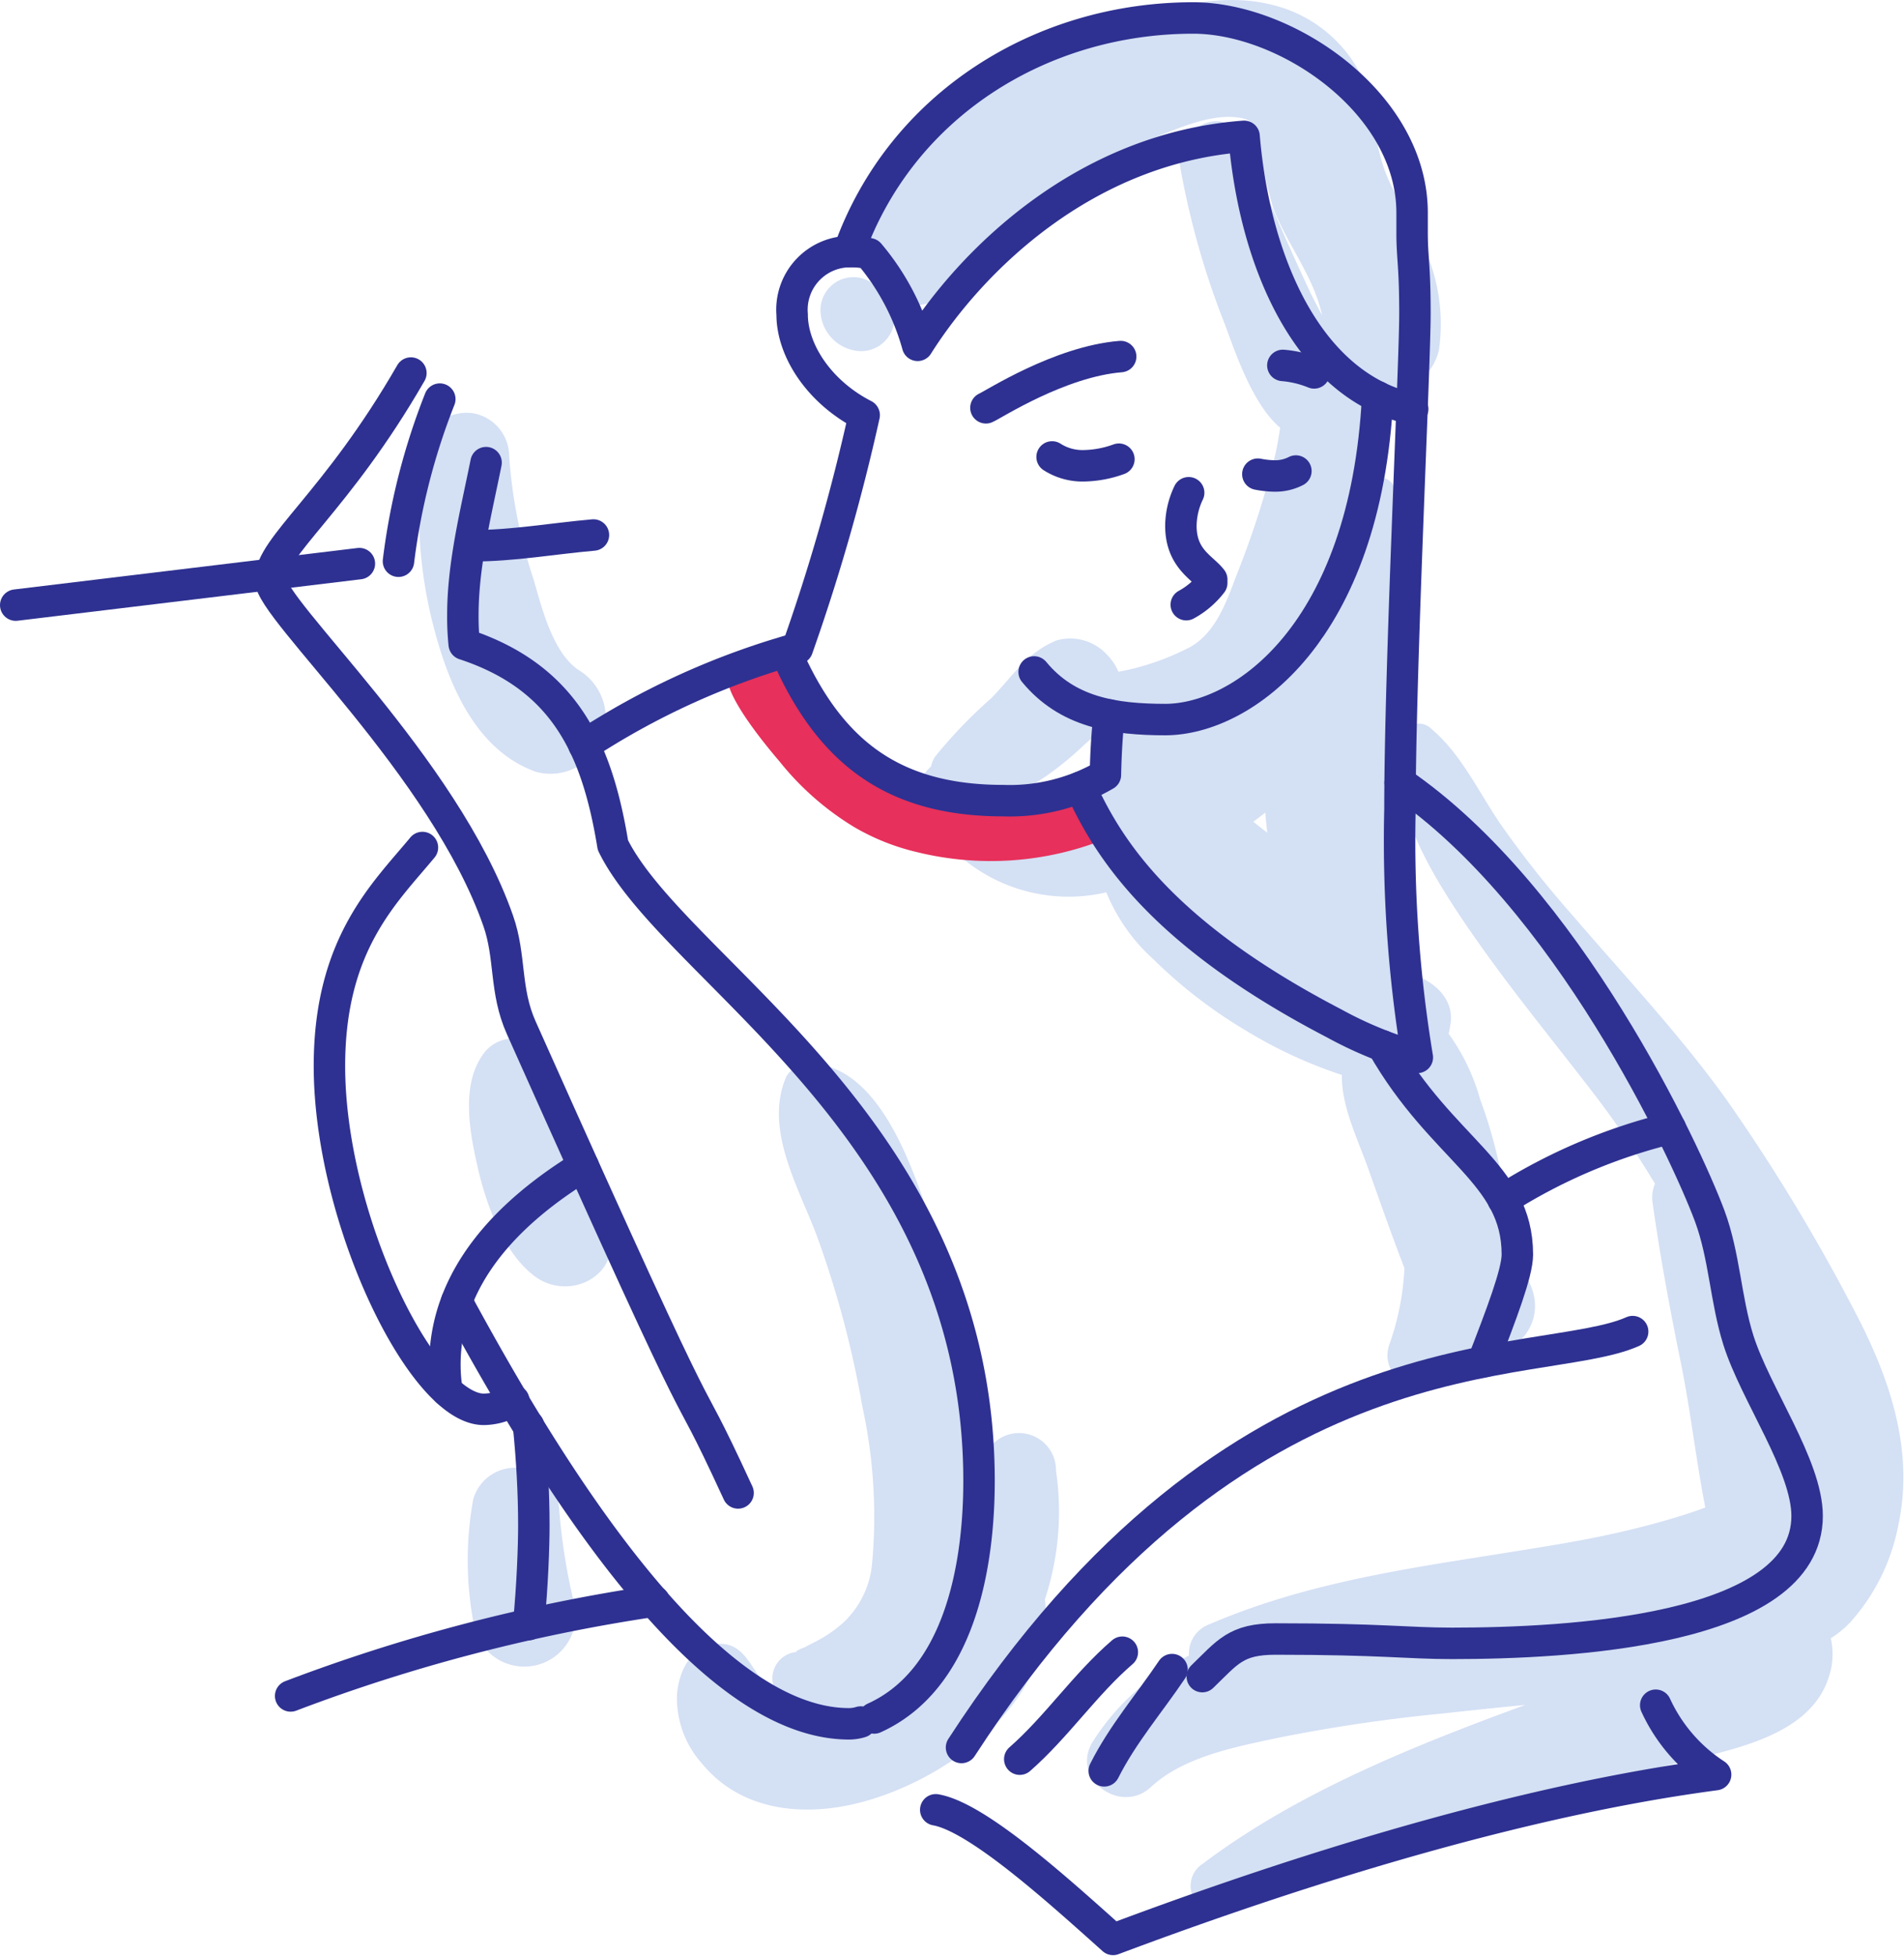 <svg xmlns="http://www.w3.org/2000/svg" viewBox="0 0 127.15 130.54"><defs><style>.cls-1{fill:#d4e0f4;}.cls-2{fill:none;stroke:#2e3191;stroke-linecap:round;stroke-linejoin:round;stroke-width:2.1px;}.cls-3{fill:#e7305b;}</style></defs><g id="Layer_2" data-name="Layer 2"><g id="Layer_1-2" data-name="Layer 1"><path class="cls-1" d="M102.09,85.52a30.17,30.17,0,0,1-1.44-3.71c0-.47-.05-1-.1-1.43a30.16,30.16,0,0,0-1.69-6.95A13.83,13.83,0,0,0,96.74,69c.06-.24.1-.5.14-.77.19-1.64-1.23-2.83-2.67-3.22a3.16,3.16,0,0,0-.65-2.18,3.26,3.26,0,0,0,.22-.92c.24-2.37-.39-4.84-.55-7.22a51.38,51.38,0,0,1,0-7.34c.17-2.31.4-4.61.54-6.92.15-2.64-.39-5-.61-7.53a1,1,0,0,0-1.23-1,20.11,20.11,0,0,0,1-5.72,3.68,3.68,0,0,0,3.16-2.8,12.22,12.22,0,0,0-1.18-7.25c-.8-1.73-2-3.33-2.57-5.15-.69-2.13-.58-4.34-1.67-6.37A9,9,0,0,0,84.94.32C80.07-.9,74.62,1.61,70.39,3.83c-.37.19-.73.4-1.09.6A3.32,3.32,0,0,0,67.49,5,40.83,40.83,0,0,0,61,10.26a28.12,28.12,0,0,0-1.91,2.11,5.12,5.12,0,0,0-.4.55,5.27,5.27,0,0,0-.93,5,3.88,3.88,0,0,0,.7,1.18l-.32-.22.08,0a2.19,2.19,0,0,0-2.08-.21,2.22,2.22,0,0,0-1.35,2,2.78,2.78,0,0,0,2.71,2.77,2.24,2.24,0,0,0,1.93-3.37,3.78,3.78,0,0,0-.46-.54,3.17,3.17,0,0,0,4.46-.17l.28-.29a3.27,3.27,0,0,0,.75-1.37c.08-.07.17-.13.25-.21l4-3.55A36.19,36.19,0,0,1,77,9.23c1.62-.64,3.68-1.57,5.46-1.41,1.06.1,1.32.34,1.56,1.39a34,34,0,0,0,1,4.67c.92,2.39,2.75,4.65,3.27,7.17-.3-.57-.57-1.08-.76-1.47-1.61-3.41-3.07-6.9-4.64-10.33C81.74,6.79,78.4,8.67,78.79,11a54.44,54.44,0,0,0,3,10.63c.64,1.68,1.81,5.33,3.7,6.92-.11.68-.21,1.34-.36,1.93A60.59,60.59,0,0,1,82.73,38c-.73,1.85-1.38,4.08-3.18,5.15a17,17,0,0,1-4.86,1.69,3.46,3.46,0,0,0-.7-1.07l-.14-.15a3.32,3.32,0,0,0-3.3-.87c-2,.82-2.91,2.38-4.35,3.85a32.29,32.29,0,0,0-3.72,3.86,1.79,1.79,0,0,0-.3.7,2.36,2.36,0,0,0-.44,3.11,11.08,11.08,0,0,0,12.14,5.29,12.26,12.26,0,0,0,3.19,4.51,32,32,0,0,0,6.07,4.68,30.89,30.89,0,0,0,6.47,3,.31.31,0,0,0,0,.1c0,2.08,1.09,4.25,1.77,6.18.79,2.21,1.56,4.43,2.41,6.61a17.77,17.77,0,0,1-1,5.08c-.83,2.37,2.4,4,4,2.36a11.66,11.66,0,0,0,1.41-1.67h0C101.2,90.88,103.48,88.26,102.09,85.52ZM73.93,50.39a7.34,7.34,0,0,0-.34,2.07,16.58,16.58,0,0,1-4.77,0c.37-.22.74-.45,1.09-.69a21.42,21.42,0,0,0,2.34-1.91c.36-.35.67-.59,1-.84a1.58,1.58,0,0,0,.31.09l1,.2A3.27,3.27,0,0,0,73.93,50.39Zm10.45,5-.68-.54.8-.61c0,.16.1,1.05.13,1.34Zm3.93-12.76-.09.1a2.09,2.09,0,0,0-.2.22l.38-.83Z"></path><path class="cls-1" d="M70.52,98.17a2.47,2.47,0,0,0-4.94-.09c0-.34,0-.68-.08-1a62.79,62.79,0,0,0-3-14.5c-1.25-3.7-3.31-10.9-7.93-11.57a1.88,1.88,0,0,0-2.05.83c-1.52,3.46.77,7.33,2,10.57a66.24,66.24,0,0,1,3.06,11.43,34.48,34.48,0,0,1,.65,10.62,6.18,6.18,0,0,1-1.82,3.76,8.5,8.5,0,0,1-1.62,1.18c-.35.2-.71.36-1.06.56-.06,0-.83.33-.46.3a1.77,1.77,0,0,0-1.4,2.74,3.41,3.41,0,0,1-.59-.43c-1.24-1.18-1.53-3.16-3.68-2.81-1.55.25-2.29,1.94-2.39,3.34a6.54,6.54,0,0,0,1.66,4.6c2.45,3,6.3,3.54,9.91,2.77,6.07-1.29,13.78-6.79,13-13.72A18.69,18.69,0,0,0,70.52,98.17Z"></path><path class="cls-1" d="M123.73,87.28a124.31,124.31,0,0,0-8.47-13.93C112.13,69,108.45,65.1,104.93,61a68.47,68.47,0,0,1-4.68-5.93c-1.47-2.13-2.65-4.72-4.64-6.4a1.18,1.18,0,0,0-2,.51c-1.12,4.25,2.06,9.27,4.36,12.65,2.66,3.9,5.68,7.54,8.55,11.28,1.45,1.9,2.78,3.87,4,5.9a2.4,2.4,0,0,0-.16,1.28c.51,3.6,1.17,7.17,1.9,10.73.64,3.18,1,6.41,1.62,9.6l-.54.2c-1.47.51-3,.93-4.49,1.29-3.16.77-6.36,1.22-9.56,1.74-6.37,1-12.54,2-18.51,4.56a2.08,2.08,0,0,0-1.38,2.1,15.74,15.74,0,0,0-6.43,5.75c-1.51,2.45,1.88,4.93,3.91,3,2.18-2,5.55-2.64,8.39-3.25a109,109,0,0,1,11.09-1.64c1.88-.21,3.77-.4,5.65-.59l-.1,0c-7.45,2.73-15.25,5.84-21.59,10.62a1.75,1.75,0,0,0,1.34,3.18,146.12,146.12,0,0,0,14.44-4.78q7.05-2.52,14.23-4.68c3.81-1.15,10.35-1.67,11.79-6.16a4.79,4.79,0,0,0,.14-2.61,6.93,6.93,0,0,0,1.24-1,13.44,13.44,0,0,0,3.27-6.55C127.87,96.7,126.13,91.79,123.73,87.28Z"></path><path class="cls-1" d="M38.3,106.85a40,40,0,0,1-.95-6A2.94,2.94,0,0,0,34.81,98a2.89,2.89,0,0,0-3.21,2.09,22.67,22.67,0,0,0,.09,8.57,3.43,3.43,0,1,0,6.61-1.83Z"></path><path class="cls-1" d="M40.72,82c-.52-2-1.78-3.72-2.47-5.66s-.71-4.29-1.91-5.86a2.44,2.44,0,0,0-4.15,0c-1.43,2.09-.79,5.29-.25,7.6s1.64,5.37,3.57,6.95C37.81,87,41.57,85.26,40.72,82Z"></path><path class="cls-1" d="M38.65,44.73c-1.72-1.15-2.45-4.09-3-6A33.47,33.47,0,0,1,34,30.41a2.91,2.91,0,0,0-2.5-2.84c-1.27-.15-3,.63-3.18,2.07A30.34,30.34,0,0,0,29,42c1,3.8,2.83,8.11,6.8,9.52a3.68,3.68,0,0,0,4.36-2.14A3.74,3.74,0,0,0,38.65,44.73Z"></path><path class="cls-2" d="M27.44,24.9c-5,8.68-9.38,11.59-9.38,13.79,0,2,11.62,12.47,15.21,22.77.85,2.41.42,4.64,1.54,7.14,14.34,32.08,9.84,21,14.48,31.05"></path><path class="cls-2" d="M29.37,26.64a43.89,43.89,0,0,0-2.76,10.82"></path><path class="cls-2" d="M32.46,30.88c-.67,3.33-1.55,6.76-1.55,10.18A18,18,0,0,0,31,43c6.73,2.21,8.88,7,9.93,13.41,4.15,8.46,24.45,18.94,24.45,42.43,0,6-1.43,13.31-7,15.83"></path><path class="cls-2" d="M28.21,56.57C25.71,59.59,22,63,22,71.15c0,10.18,6.2,22.92,10.31,22.92a3.92,3.92,0,0,0,2-.59"></path><path class="cls-2" d="M29.85,92.84a11.14,11.14,0,0,1-.14-1.74c0-5.82,4.16-10.16,9.24-13.27"></path><path class="cls-2" d="M30.5,86.86C36,97,46.66,115.06,56.7,115.06a2.64,2.64,0,0,0,.78-.12"></path><path class="cls-2" d="M69.06,44.85c2.21,2.68,5.3,3.18,8.79,3.18C83,48,91.19,42.26,92,26.48"></path><path class="cls-2" d="M70.26,30.5a3.76,3.76,0,0,0,2.12.59,7.19,7.19,0,0,0,2.34-.44"></path><path class="cls-2" d="M84,31.65a6.09,6.09,0,0,0,1.12.12,3,3,0,0,0,1.42-.33"></path><path class="cls-2" d="M65.84,27.22c.48-.2,4.92-3.09,9-3.42"></path><path class="cls-2" d="M85.67,24.39a7.1,7.1,0,0,1,2.09.5"></path><path class="cls-2" d="M79.38,32.89a5.23,5.23,0,0,0-.52,2.2c0,2.21,1.45,2.79,2.06,3.59v.23a5.4,5.4,0,0,1-1.7,1.45"></path><path class="cls-2" d="M93.5,52.24c11.17,7.63,19.06,24.6,20.67,28.91,1,2.69,1.06,5.57,1.92,8.3,1.14,3.61,4.59,8.38,4.59,11.74,0,7.72-16.08,8.5-23.72,8.5-3,0-4.66-.29-11.78-.29-2.65,0-3.19.87-4.89,2.51"></path><path class="cls-2" d="M64.21,116.64c18.52-28.53,38.63-25,44.82-27.76"></path><path class="cls-2" d="M92.33,69.81c4,7,9,8.47,9,13.93v0c0,1.21-1.07,4-2.29,7.15"></path><path class="cls-2" d="M100.38,80.07a37.37,37.37,0,0,1,11.17-4.76"></path><path class="cls-2" d="M68.1,117.42c2.46-2.15,4.36-5,6.85-7.14"></path><path class="cls-2" d="M73.74,118.2c1.24-2.46,3-4.49,4.53-6.76"></path><path class="cls-2" d="M110.57,113.82a11,11,0,0,0,4,4.63c-5.12.69-18.16,2.72-40.24,11-3.73-3.34-9.07-8.17-11.84-8.65"></path><path class="cls-2" d="M19.41,113.2a116.08,116.08,0,0,1,24.27-6.33"></path><path class="cls-2" d="M35.3,95.17c.22,2.21.35,4.43.35,6.65,0,1.39-.09,4-.35,6.62"></path><line class="cls-2" x1="1.05" y1="40.39" x2="24" y2="37.62"></line><path class="cls-2" d="M31.52,36.43c2.74,0,5.39-.48,8.11-.72"></path><path class="cls-3" d="M57.07,55.22a15.1,15.1,0,0,0,4.1,1.64,20.64,20.64,0,0,0,12.5-.8c-.09-1.14-1.43-3.05-2.1-4A13.7,13.7,0,0,1,55.41,47.7a12.16,12.16,0,0,0-2.69-3.29,4.23,4.23,0,0,0-3.87.26c-1.34.86,2.7,5.56,3.22,6.17A18.89,18.89,0,0,0,57.07,55.22Z"></path><path class="cls-2" d="M74.07,47.72c-.15,1.3-.22,2.63-.25,4A12.66,12.66,0,0,1,67,53.44c-7.08,0-11.17-3-14-8.78a6.09,6.09,0,0,1-.42-1.17"></path><path class="cls-2" d="M39,49.74a51,51,0,0,1,14.25-6.46,133.37,133.37,0,0,0,4.46-15.57C54.65,26.14,52.9,23.34,52.9,21A3.88,3.88,0,0,1,57,16.8a4.09,4.09,0,0,1,1.05.14,16.11,16.11,0,0,1,3.23,6.11c3.6-5.7,11.17-13.16,21.8-13.95.7,8.37,4.26,16.69,11.26,18.2"></path><path class="cls-2" d="M72.15,52.55C74,56.64,77.55,62.3,89.08,68.3a26.51,26.51,0,0,0,5.57,2.28A88.68,88.68,0,0,1,93.49,54c0-9.52,1-29.48,1-33.08,0-3.25-.19-3.67-.19-5.42,0-.43,0-.87,0-1.3,0-7.31-8.36-13-14.62-13-10.14,0-19.52,5.8-23,15.6"></path></g></g></svg>